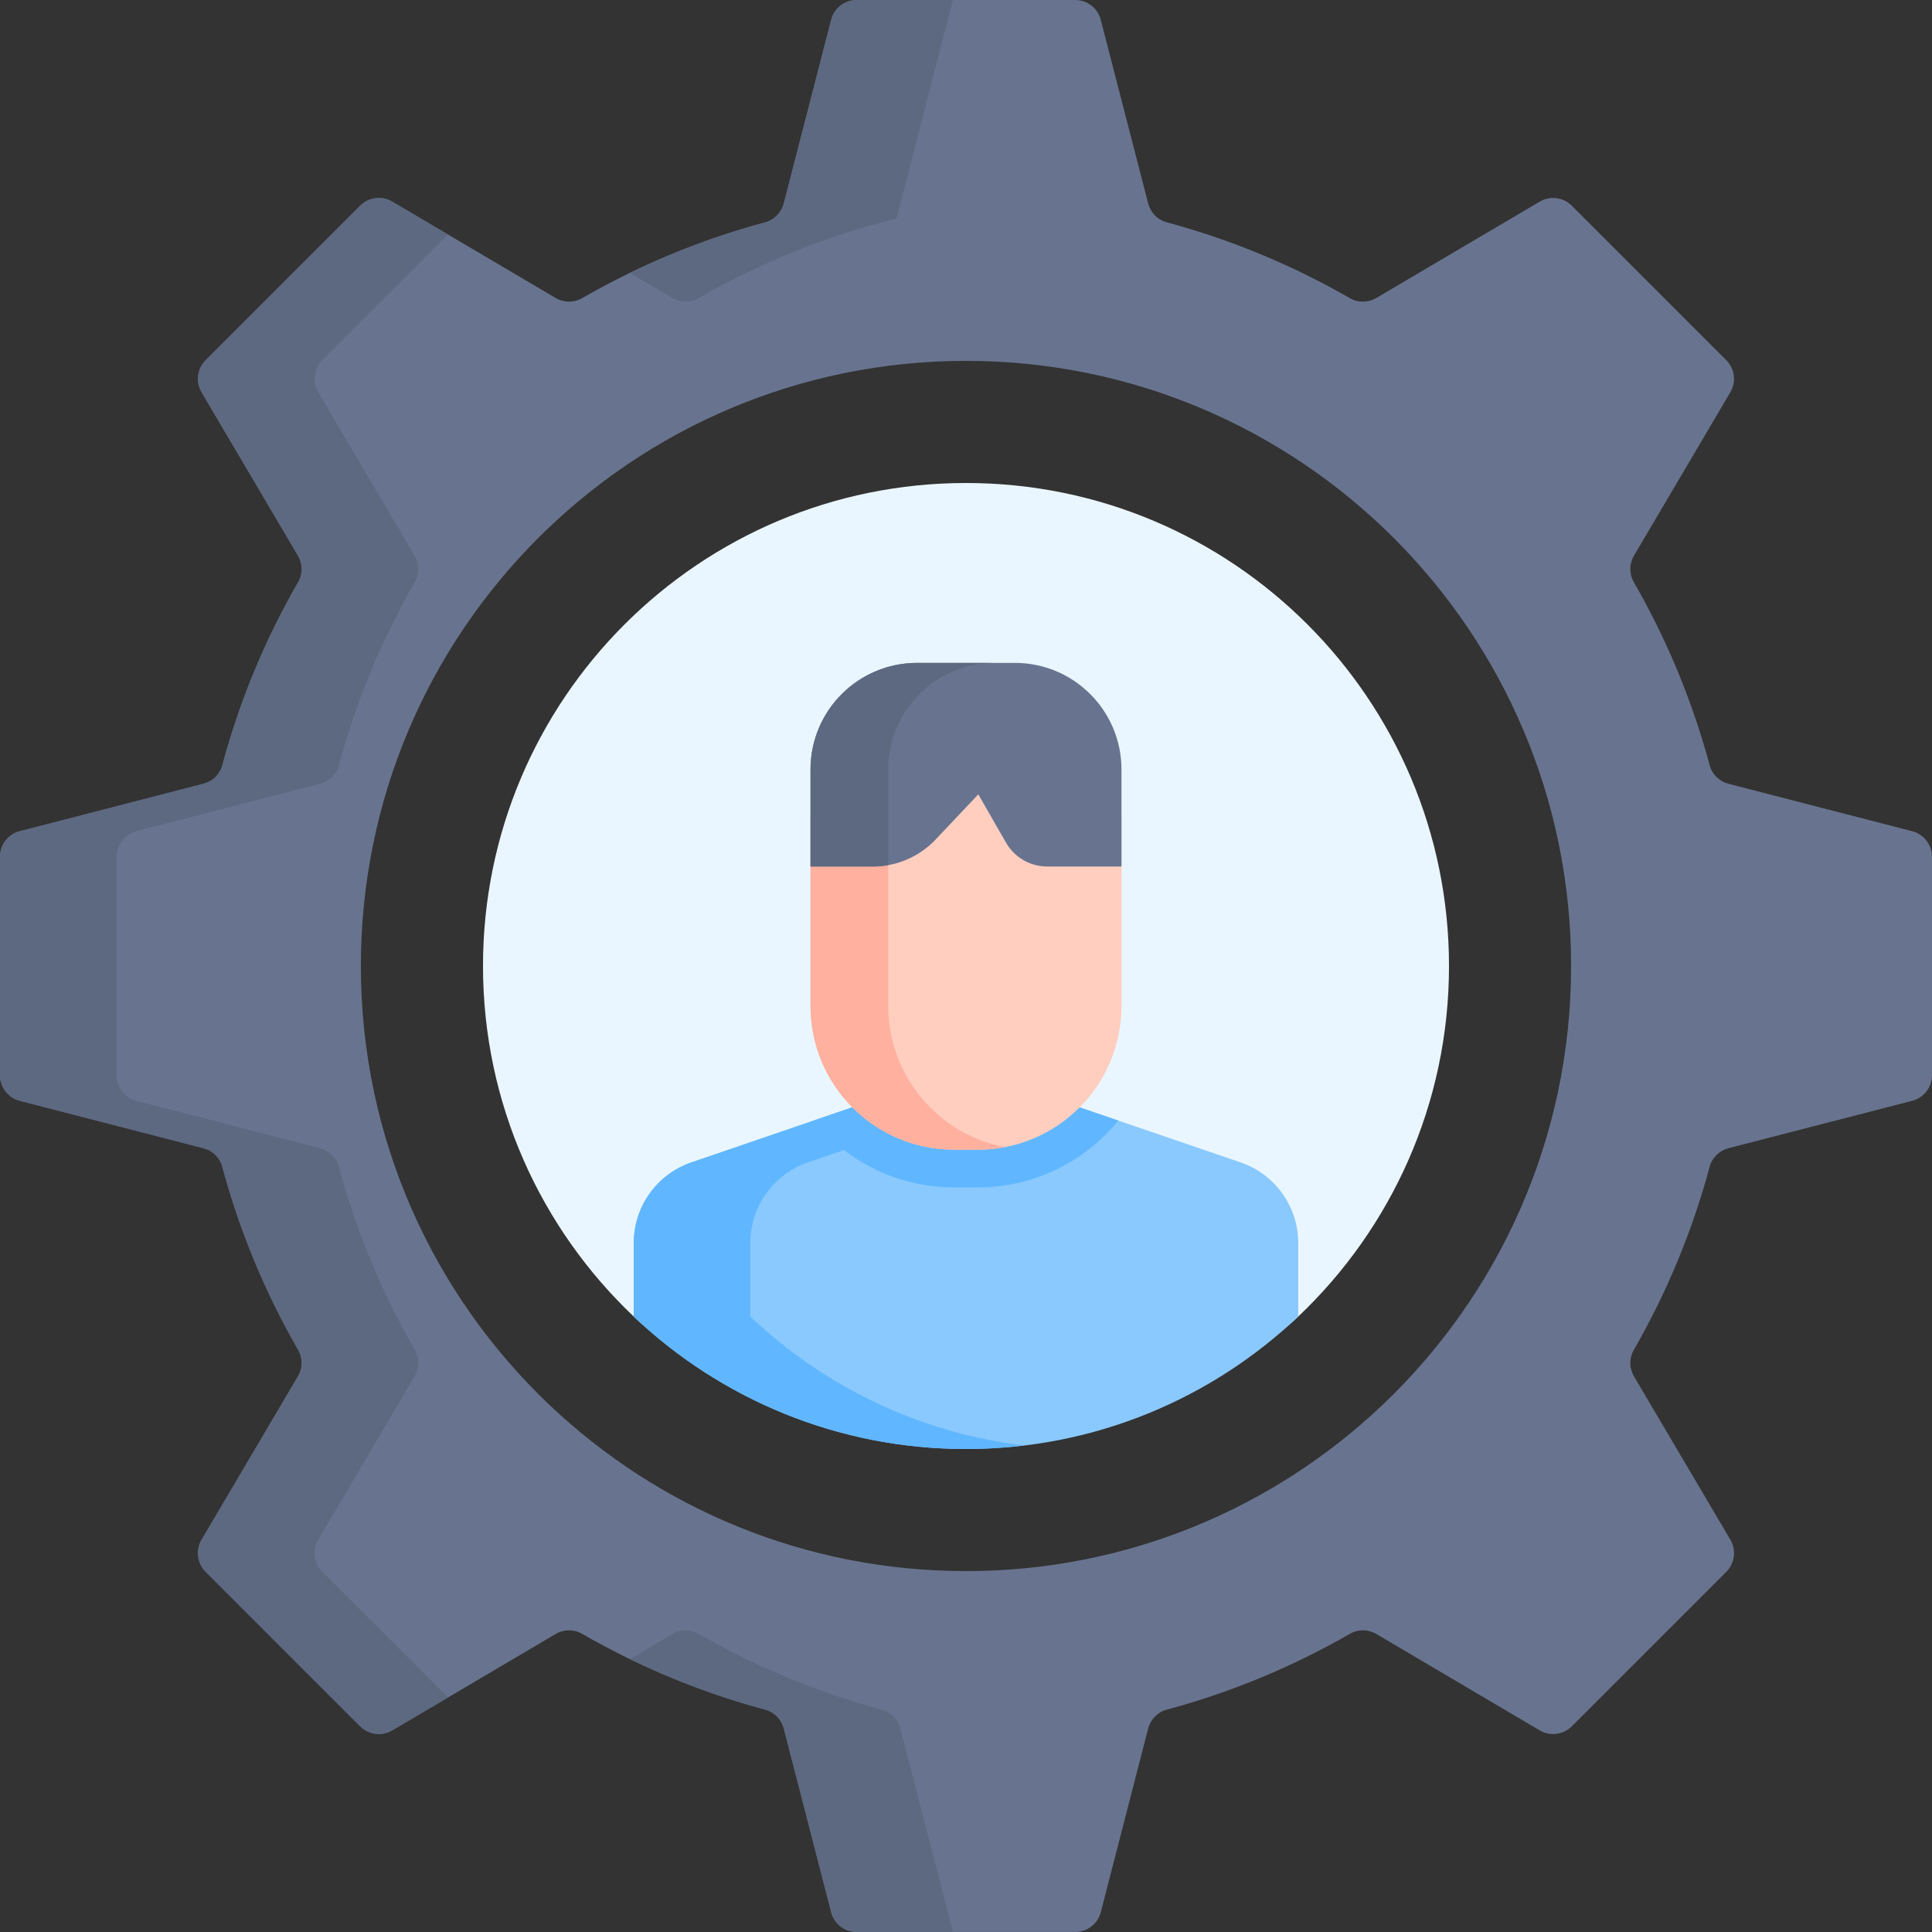 <svg width="65" height="65" viewBox="0 0 65 65" fill="none" xmlns="http://www.w3.org/2000/svg">
<rect x="0" y="0" width="65" height="65" fill="#333333" stroke="none"/>
<path d="M48.75 32.5C48.75 37.144 46.801 41.333 43.678 44.294C40.764 47.056 36.83 46.211 32.5 46.211C28.17 46.211 24.236 47.056 21.322 44.294C18.199 41.333 16.25 37.144 16.25 32.5C16.25 23.526 23.526 16.25 32.5 16.25C41.474 16.25 48.75 23.526 48.75 32.5Z" fill="#EAF6FF"/>
<path d="M64.332 27.965L58.154 26.37C57.846 26.291 57.602 26.055 57.52 25.748C56.932 23.565 56.069 21.497 54.966 19.582C54.807 19.307 54.813 18.967 54.974 18.693L58.215 13.197C58.421 12.848 58.365 12.404 58.078 12.117L52.882 6.921C52.595 6.634 52.151 6.578 51.802 6.784L46.306 10.025C46.032 10.186 45.692 10.191 45.417 10.033C43.502 8.93 41.434 8.067 39.251 7.479C38.944 7.397 38.708 7.153 38.629 6.845L37.034 0.667C36.933 0.274 36.579 0 36.174 0H28.825C28.42 0 28.066 0.274 27.964 0.667L26.37 6.845C26.291 7.153 26.054 7.397 25.748 7.479C23.565 8.067 21.496 8.93 19.582 10.033C19.307 10.191 18.967 10.186 18.693 10.025L13.197 6.784C12.848 6.578 12.404 6.634 12.117 6.921L6.921 12.117C6.634 12.404 6.578 12.848 6.784 13.197L10.025 18.694C10.186 18.967 10.191 19.307 10.033 19.582C8.93 21.497 8.067 23.566 7.479 25.748C7.397 26.055 7.153 26.291 6.845 26.37L0.667 27.965C0.274 28.066 0 28.42 0 28.825V36.174C0 36.579 0.274 36.933 0.667 37.035L6.845 38.629C7.153 38.709 7.397 38.945 7.479 39.251C8.067 41.434 8.93 43.503 10.033 45.417C10.191 45.692 10.186 46.032 10.025 46.306L6.784 51.802C6.578 52.151 6.634 52.596 6.921 52.882L12.117 58.079C12.404 58.365 12.848 58.422 13.197 58.216L18.693 54.974C18.967 54.813 19.307 54.808 19.582 54.967C21.496 56.069 23.565 56.933 25.748 57.52C26.055 57.602 26.291 57.847 26.37 58.154L27.965 64.333C28.066 64.725 28.42 64.999 28.825 64.999H36.174C36.579 64.999 36.933 64.725 37.035 64.333L38.629 58.154C38.708 57.847 38.945 57.602 39.251 57.52C41.434 56.933 43.503 56.069 45.417 54.967C45.692 54.808 46.032 54.813 46.306 54.974L51.802 58.216C52.151 58.422 52.596 58.365 52.882 58.079L58.079 52.882C58.365 52.596 58.422 52.151 58.216 51.802L54.974 46.306C54.813 46.032 54.808 45.693 54.967 45.417C56.069 43.503 56.933 41.434 57.52 39.251C57.602 38.945 57.847 38.709 58.154 38.629L64.333 37.035C64.725 36.933 64.999 36.579 64.999 36.174V28.825C64.999 28.42 64.725 28.066 64.332 27.965ZM46.504 47.276C42.853 50.736 37.925 52.858 32.5 52.858C27.075 52.858 22.146 50.736 18.495 47.276C14.583 43.566 12.141 38.318 12.141 32.5C12.141 21.256 21.256 12.141 32.5 12.141C43.743 12.141 52.858 21.256 52.858 32.5C52.858 38.318 50.416 43.566 46.504 47.276Z" fill="#68748F"/>
<path d="M43.678 41.821V44.294C40.764 47.056 36.83 48.75 32.499 48.75C28.169 48.75 24.235 47.056 21.321 44.294V41.821C21.321 40.594 22.101 39.504 23.261 39.107L27.373 37.701L29.451 36.99H35.547L37.626 37.701L41.738 39.107C42.898 39.504 43.678 40.594 43.678 41.821Z" fill="#8AC9FE"/>
<path d="M34.461 48.632C33.819 48.711 33.164 48.75 32.499 48.75C28.169 48.75 24.235 47.056 21.321 44.294V41.821C21.321 40.594 22.101 39.503 23.261 39.107L29.451 36.99H33.374L27.184 39.107C26.024 39.503 25.245 40.594 25.245 41.821V44.294C27.711 46.632 30.91 48.206 34.461 48.632Z" fill="#60B7FF"/>
<path d="M27.965 0.667L26.373 6.836C26.292 7.15 26.049 7.399 25.736 7.483C24.155 7.909 22.634 8.48 21.189 9.182L22.617 10.025C22.89 10.187 23.23 10.192 23.506 10.033C25.564 8.848 27.799 7.938 30.163 7.353L32.06 0H28.825C28.42 0 28.066 0.274 27.965 0.667Z" fill="#5D6980"/>
<path d="M29.671 57.52C27.489 56.933 25.421 56.069 23.506 54.966C23.23 54.808 22.89 54.813 22.617 54.974L21.189 55.817C22.639 56.522 24.166 57.095 25.754 57.521C26.056 57.603 26.29 57.843 26.368 58.146L27.965 64.333C28.066 64.725 28.42 65 28.826 65H32.061L30.294 58.154C30.214 57.847 29.978 57.602 29.671 57.52Z" fill="#5D6980"/>
<path d="M13.957 45.418C12.854 43.503 11.99 41.434 11.403 39.252C11.321 38.946 11.077 38.709 10.769 38.63L4.59 37.035C4.198 36.934 3.924 36.58 3.924 36.175V28.826C3.924 28.42 4.198 28.066 4.59 27.965L10.769 26.37C11.077 26.291 11.321 26.054 11.403 25.748C11.99 23.566 12.854 21.497 13.957 19.582C14.115 19.307 14.11 18.967 13.949 18.694L10.708 13.197C10.502 12.848 10.558 12.404 10.845 12.117L15.072 7.891L13.197 6.785C12.848 6.579 12.403 6.635 12.117 6.922L6.921 12.117C6.635 12.404 6.578 12.848 6.784 13.197L10.025 18.694C10.187 18.967 10.192 19.307 10.033 19.582C8.931 21.497 8.066 23.566 7.48 25.748C7.397 26.054 7.153 26.291 6.846 26.37L0.667 27.965C0.274 28.066 0 28.42 0 28.826V36.175C0 36.58 0.274 36.934 0.667 37.035L6.846 38.63C7.153 38.709 7.397 38.946 7.48 39.252C8.067 41.434 8.931 43.503 10.033 45.418C10.192 45.693 10.187 46.033 10.025 46.306L6.784 51.803C6.578 52.152 6.635 52.596 6.921 52.883L12.117 58.078C12.403 58.365 12.848 58.421 13.197 58.215L15.072 57.109L10.845 52.883C10.558 52.596 10.502 52.152 10.708 51.803L13.949 46.306C14.11 46.033 14.115 45.693 13.957 45.418Z" fill="#5D6980"/>
<path d="M37.626 37.701C36.506 39.072 34.803 39.95 32.899 39.95H32.101C30.197 39.95 28.493 39.072 27.373 37.701L29.451 36.99H35.547L37.626 37.701Z" fill="#60B7FF"/>
<path d="M27.269 27.5V33.848C27.269 36.516 29.432 38.68 32.1 38.68H32.899C35.568 38.68 37.731 36.516 37.731 33.848V27.5C37.731 26.683 37.069 26.02 36.251 26.02H28.748C27.931 26.02 27.269 26.683 27.269 27.5Z" fill="#FFCEBF"/>
<path d="M33.808 38.593C33.513 38.651 33.21 38.679 32.899 38.679H32.101C29.432 38.679 27.269 36.516 27.269 33.847V27.5C27.269 26.683 27.932 26.02 28.749 26.02H31.365C30.547 26.02 29.884 26.683 29.884 27.5V33.847C29.884 36.205 31.573 38.169 33.808 38.593Z" fill="#FFB09E"/>
<path d="M27.269 29.153H29.366C30.166 29.153 30.93 28.824 31.479 28.243L32.914 26.725L33.846 28.35C34.131 28.847 34.66 29.153 35.232 29.153H37.731V25.889C37.731 23.907 36.125 22.302 34.144 22.302H30.856C28.875 22.302 27.269 23.907 27.269 25.889V29.153H27.269Z" fill="#68748F"/>
<path d="M30.856 22.302H33.471C31.49 22.302 29.884 23.907 29.884 25.889V29.106C29.715 29.137 29.541 29.153 29.366 29.153H27.269V25.889C27.268 23.907 28.874 22.302 30.856 22.302Z" fill="#5D6980"/>
</svg>
